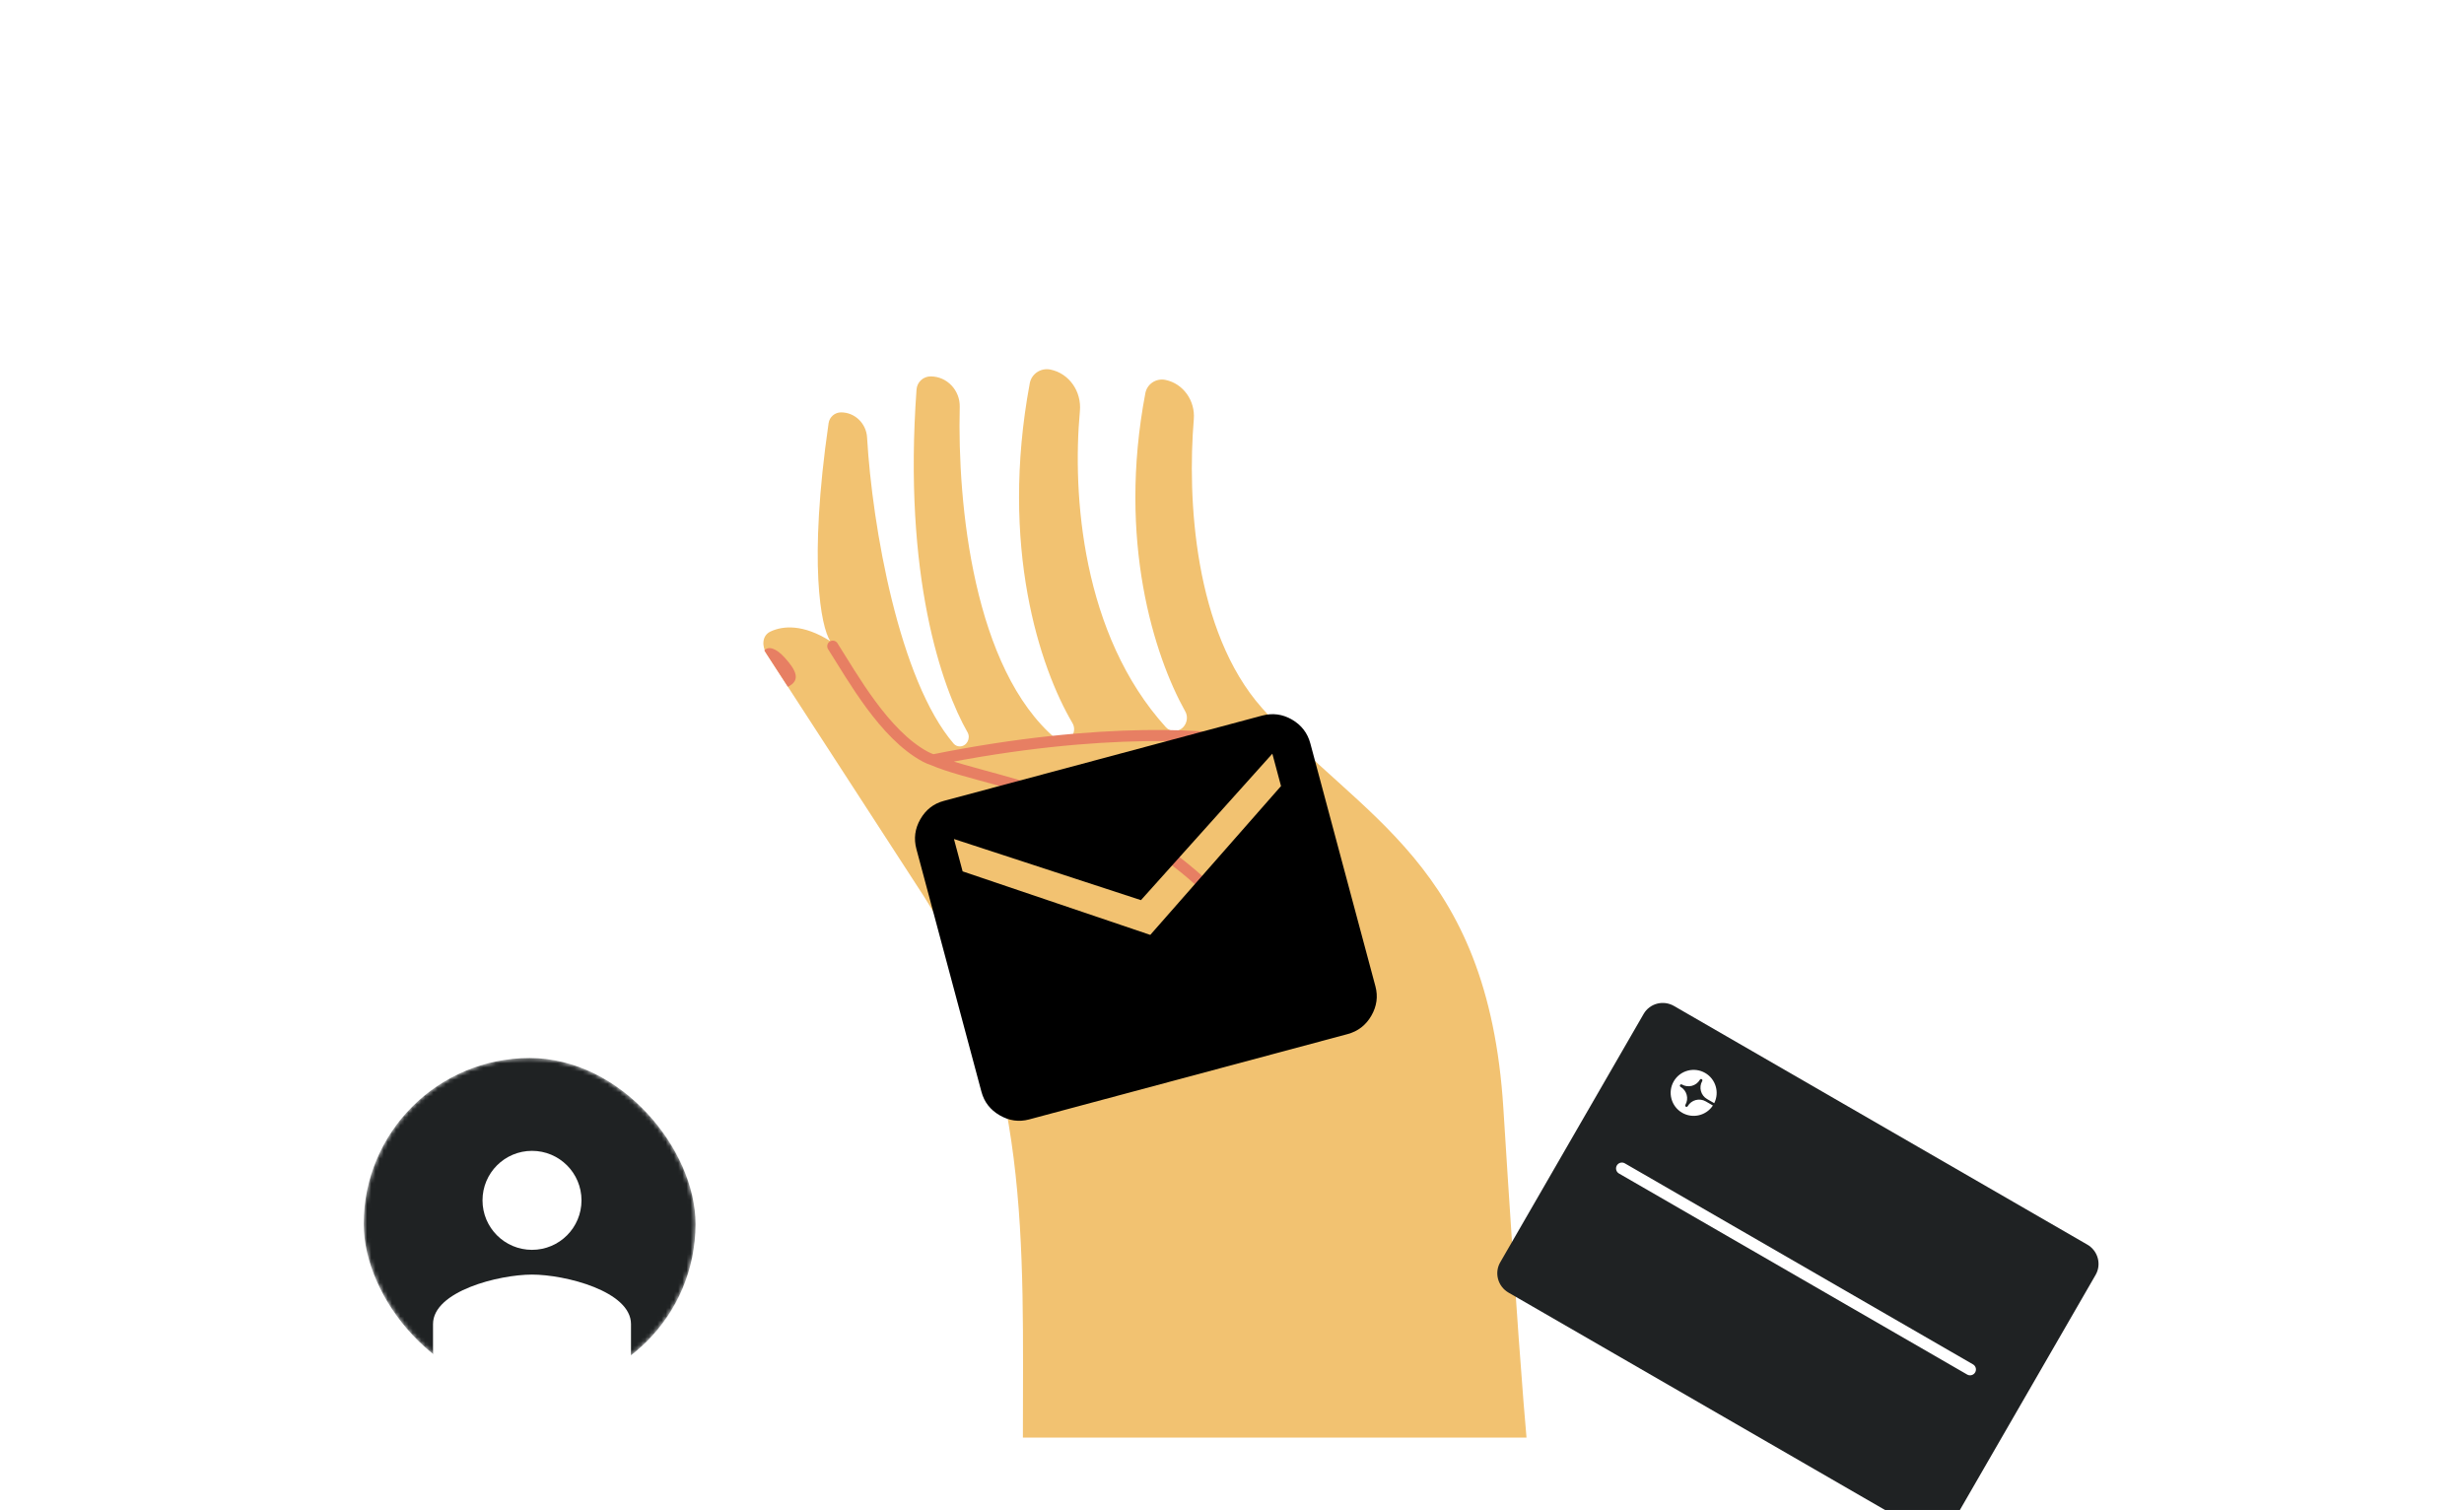 <svg width="594" height="364" viewBox="0 0 594 364" fill="none" xmlns="http://www.w3.org/2000/svg">
<g filter="url(#filter0_dddddd_2928_181271)">
<mask id="mask0_2928_181271" style="mask-type:alpha" maskUnits="userSpaceOnUse" x="87" y="51" width="81" height="81">
<rect x="87.68" y="51.242" width="80" height="80" rx="40" fill="#B4C6FD"/>
</mask>
<g mask="url(#mask0_2928_181271)">
<rect x="87.68" y="51.242" width="80" height="80" rx="40" fill="#1F2223"/>
<path d="M128.252 97.487C134.844 97.487 140.183 92.147 140.183 85.555C140.183 78.963 134.844 73.624 128.252 73.624C121.659 73.624 116.32 78.963 116.32 85.555C116.32 92.147 121.659 97.487 128.252 97.487ZM128.252 103.452C120.287 103.452 104.389 107.449 104.389 115.384V132.363H152.115V115.384C152.115 107.449 136.216 103.452 128.252 103.452Z" fill="white"/>
</g>
</g>
<path d="M246.593 346.553H367.999C367.379 339.946 365.397 314.839 362.424 267.268C358.708 207.804 327.737 197.274 304.199 170.639C287.874 152.166 286.199 120.253 287.791 101.056C288.157 96.641 285.31 92.495 280.974 91.583C278.742 91.113 276.542 92.528 276.115 94.768C269.322 130.391 278.298 158.195 285.733 171.501C286.865 173.528 285.447 176.214 283.125 176.214C282.343 176.214 281.591 175.891 281.066 175.312C260.804 152.974 258.481 119.156 260.335 99.064C260.763 94.416 257.781 89.999 253.204 89.083C250.913 88.625 248.674 90.096 248.247 92.392C240.936 131.725 250.658 160.919 258.543 174.312C259.637 176.171 258.337 178.691 256.181 178.691C255.588 178.691 255.013 178.493 254.561 178.11C234.695 161.287 230.78 121.576 231.366 98.098C231.466 94.115 228.327 90.734 224.343 90.734C222.565 90.734 221.079 92.114 220.95 93.888C217.678 139.009 227.105 165.777 233.246 176.535C234.073 177.984 233.051 179.93 231.382 179.93C230.813 179.93 230.275 179.7 229.904 179.268C216.785 163.973 210.27 126.934 209.026 105.445C208.833 102.101 206.111 99.406 202.761 99.406C201.252 99.406 199.966 100.518 199.749 102.011C194.843 135.864 197.922 151.111 200.137 154.534C193.641 150.431 188.737 150.811 185.711 152.254C183.684 153.22 183.606 155.786 184.828 157.669L222.663 215.98C248.609 256.967 246.593 299.971 246.593 346.553Z" fill="#F2C271"/>
<path d="M200.758 155.773C205.506 163.206 213.146 177.071 223.057 182.408C223.582 182.69 224.204 182.949 224.915 183.192M307.297 234.439C281.282 191.699 240.4 189.841 224.915 183.192M302.342 179.311C293.67 177.15 266.044 174.901 224.915 183.192" stroke="#E77F63" stroke-width="2.676" stroke-linecap="round" stroke-linejoin="round"/>
<path d="M189.217 158.581C187.046 156.176 185.226 155.695 184.251 156.797L189.938 165.553C193.109 164.025 191.931 161.587 189.217 158.581Z" fill="#E77F63"/>
<g filter="url(#filter1_dddddd_2928_181271)">
<path d="M248.085 100.69C245.641 101.345 243.281 101.014 241.004 99.697C238.728 98.379 237.262 96.497 236.605 94.048L220.921 35.514C220.245 32.989 220.563 30.587 221.876 28.308C223.189 26.029 225.067 24.561 227.511 23.907L304.265 3.34C306.786 2.665 309.184 2.986 311.461 4.303C313.737 5.621 315.214 7.542 315.89 10.067L331.575 68.601C332.231 71.05 331.902 73.413 330.589 75.692C329.276 77.972 327.36 79.449 324.839 80.124L248.085 100.69ZM277.298 56.205L308.817 20.327L306.726 12.522L275.053 47.826L229.971 33.089L232.063 40.893L277.298 56.205Z" fill="black"/>
</g>
<g filter="url(#filter2_dddddd_2928_181271)">
<path fill-rule="evenodd" clip-rule="evenodd" d="M463.297 165.32L363.663 107.797C361.088 106.31 360.191 103.042 361.659 100.499L396.233 40.614C397.702 38.071 400.98 37.214 403.555 38.7L503.189 96.224C505.767 97.713 506.661 100.979 505.193 103.522L470.619 163.406C469.15 165.95 465.874 166.809 463.297 165.32Z" fill="#1F2223"/>
<path fill-rule="evenodd" clip-rule="evenodd" d="M406.856 62.86C406.766 63.016 406.568 63.069 406.412 62.979C406.259 62.89 406.208 62.694 406.298 62.538C407.176 61.017 406.649 59.067 405.128 58.189C404.972 58.099 404.922 57.902 405.01 57.749C405.1 57.593 405.296 57.538 405.452 57.628C406.973 58.506 408.925 57.988 409.803 56.467C409.892 56.314 410.087 56.259 410.241 56.347C410.397 56.437 410.45 56.636 410.361 56.789C409.483 58.31 410.007 60.258 411.531 61.138L413.252 62.131C414.56 59.531 413.619 56.321 411.064 54.846C408.416 53.317 405.018 54.222 403.489 56.87C401.962 59.516 402.873 62.916 405.521 64.445C408.077 65.921 411.33 65.125 412.928 62.692L411.207 61.699C409.683 60.819 407.735 61.339 406.856 62.86Z" fill="white"/>
<path d="M390.994 77.86L474.929 126.32" stroke="white" stroke-width="2.827" stroke-linecap="round"/>
</g>
<defs>
<filter id="filter0_dddddd_2928_181271" x="0.047" y="51.242" width="255.265" height="277.173" filterUnits="userSpaceOnUse" color-interpolation-filters="sRGB">
<feFlood flood-opacity="0" result="BackgroundImageFix"/>
<feColorMatrix in="SourceAlpha" type="matrix" values="0 0 0 0 0 0 0 0 0 0 0 0 0 0 0 0 0 0 127 0" result="hardAlpha"/>
<feOffset dy="3.031"/>
<feGaussianBlur stdDeviation="1.212"/>
<feColorMatrix type="matrix" values="0 0 0 0 0 0 0 0 0 0 0 0 0 0 0 0 0 0 0.057 0"/>
<feBlend mode="normal" in2="BackgroundImageFix" result="effect1_dropShadow_2928_181271"/>
<feColorMatrix in="SourceAlpha" type="matrix" values="0 0 0 0 0 0 0 0 0 0 0 0 0 0 0 0 0 0 127 0" result="hardAlpha"/>
<feOffset dy="7.285"/>
<feGaussianBlur stdDeviation="2.914"/>
<feColorMatrix type="matrix" values="0 0 0 0 0 0 0 0 0 0 0 0 0 0 0 0 0 0 0.079 0"/>
<feBlend mode="normal" in2="effect1_dropShadow_2928_181271" result="effect2_dropShadow_2928_181271"/>
<feColorMatrix in="SourceAlpha" type="matrix" values="0 0 0 0 0 0 0 0 0 0 0 0 0 0 0 0 0 0 127 0" result="hardAlpha"/>
<feOffset dy="13.716"/>
<feGaussianBlur stdDeviation="5.486"/>
<feColorMatrix type="matrix" values="0 0 0 0 0 0 0 0 0 0 0 0 0 0 0 0 0 0 0.098 0"/>
<feBlend mode="normal" in2="effect2_dropShadow_2928_181271" result="effect3_dropShadow_2928_181271"/>
<feColorMatrix in="SourceAlpha" type="matrix" values="0 0 0 0 0 0 0 0 0 0 0 0 0 0 0 0 0 0 127 0" result="hardAlpha"/>
<feOffset dy="24.467"/>
<feGaussianBlur stdDeviation="9.787"/>
<feColorMatrix type="matrix" values="0 0 0 0 0 0 0 0 0 0 0 0 0 0 0 0 0 0 0.119 0"/>
<feBlend mode="normal" in2="effect3_dropShadow_2928_181271" result="effect4_dropShadow_2928_181271"/>
<feColorMatrix in="SourceAlpha" type="matrix" values="0 0 0 0 0 0 0 0 0 0 0 0 0 0 0 0 0 0 127 0" result="hardAlpha"/>
<feOffset dy="45.763"/>
<feGaussianBlur stdDeviation="18.305"/>
<feColorMatrix type="matrix" values="0 0 0 0 0 0 0 0 0 0 0 0 0 0 0 0 0 0 0.145 0"/>
<feBlend mode="normal" in2="effect4_dropShadow_2928_181271" result="effect5_dropShadow_2928_181271"/>
<feColorMatrix in="SourceAlpha" type="matrix" values="0 0 0 0 0 0 0 0 0 0 0 0 0 0 0 0 0 0 127 0" result="hardAlpha"/>
<feOffset dy="109.54"/>
<feGaussianBlur stdDeviation="43.816"/>
<feColorMatrix type="matrix" values="0 0 0 0 0 0 0 0 0 0 0 0 0 0 0 0 0 0 0.18 0"/>
<feBlend mode="normal" in2="effect5_dropShadow_2928_181271" result="effect6_dropShadow_2928_181271"/>
<feBlend mode="normal" in="SourceGraphic" in2="effect6_dropShadow_2928_181271" result="shape"/>
</filter>
<filter id="filter1_dddddd_2928_181271" x="147.839" y="2.997" width="256.801" height="261.679" filterUnits="userSpaceOnUse" color-interpolation-filters="sRGB">
<feFlood flood-opacity="0" result="BackgroundImageFix"/>
<feColorMatrix in="SourceAlpha" type="matrix" values="0 0 0 0 0 0 0 0 0 0 0 0 0 0 0 0 0 0 127 0" result="hardAlpha"/>
<feOffset dy="2.516"/>
<feGaussianBlur stdDeviation="1.006"/>
<feColorMatrix type="matrix" values="0 0 0 0 0 0 0 0 0 0 0 0 0 0 0 0 0 0 0.057 0"/>
<feBlend mode="normal" in2="BackgroundImageFix" result="effect1_dropShadow_2928_181271"/>
<feColorMatrix in="SourceAlpha" type="matrix" values="0 0 0 0 0 0 0 0 0 0 0 0 0 0 0 0 0 0 127 0" result="hardAlpha"/>
<feOffset dy="6.046"/>
<feGaussianBlur stdDeviation="2.419"/>
<feColorMatrix type="matrix" values="0 0 0 0 0 0 0 0 0 0 0 0 0 0 0 0 0 0 0.079 0"/>
<feBlend mode="normal" in2="effect1_dropShadow_2928_181271" result="effect2_dropShadow_2928_181271"/>
<feColorMatrix in="SourceAlpha" type="matrix" values="0 0 0 0 0 0 0 0 0 0 0 0 0 0 0 0 0 0 127 0" result="hardAlpha"/>
<feOffset dy="11.385"/>
<feGaussianBlur stdDeviation="4.554"/>
<feColorMatrix type="matrix" values="0 0 0 0 0 0 0 0 0 0 0 0 0 0 0 0 0 0 0.098 0"/>
<feBlend mode="normal" in2="effect2_dropShadow_2928_181271" result="effect3_dropShadow_2928_181271"/>
<feColorMatrix in="SourceAlpha" type="matrix" values="0 0 0 0 0 0 0 0 0 0 0 0 0 0 0 0 0 0 127 0" result="hardAlpha"/>
<feOffset dy="20.309"/>
<feGaussianBlur stdDeviation="8.123"/>
<feColorMatrix type="matrix" values="0 0 0 0 0 0 0 0 0 0 0 0 0 0 0 0 0 0 0.119 0"/>
<feBlend mode="normal" in2="effect3_dropShadow_2928_181271" result="effect4_dropShadow_2928_181271"/>
<feColorMatrix in="SourceAlpha" type="matrix" values="0 0 0 0 0 0 0 0 0 0 0 0 0 0 0 0 0 0 127 0" result="hardAlpha"/>
<feOffset dy="37.985"/>
<feGaussianBlur stdDeviation="15.194"/>
<feColorMatrix type="matrix" values="0 0 0 0 0 0 0 0 0 0 0 0 0 0 0 0 0 0 0.145 0"/>
<feBlend mode="normal" in2="effect4_dropShadow_2928_181271" result="effect5_dropShadow_2928_181271"/>
<feColorMatrix in="SourceAlpha" type="matrix" values="0 0 0 0 0 0 0 0 0 0 0 0 0 0 0 0 0 0 127 0" result="hardAlpha"/>
<feOffset dy="90.922"/>
<feGaussianBlur stdDeviation="36.369"/>
<feColorMatrix type="matrix" values="0 0 0 0 0 0 0 0 0 0 0 0 0 0 0 0 0 0 0.18 0"/>
<feBlend mode="normal" in2="effect5_dropShadow_2928_181271" result="effect6_dropShadow_2928_181271"/>
<feBlend mode="normal" in="SourceGraphic" in2="effect6_dropShadow_2928_181271" result="shape"/>
</filter>
<filter id="filter2_dddddd_2928_181271" x="273.321" y="37.971" width="320.21" height="325.253" filterUnits="userSpaceOnUse" color-interpolation-filters="sRGB">
<feFlood flood-opacity="0" result="BackgroundImageFix"/>
<feColorMatrix in="SourceAlpha" type="matrix" values="0 0 0 0 0 0 0 0 0 0 0 0 0 0 0 0 0 0 127 0" result="hardAlpha"/>
<feOffset dy="3.031"/>
<feGaussianBlur stdDeviation="1.212"/>
<feColorMatrix type="matrix" values="0 0 0 0 0 0 0 0 0 0 0 0 0 0 0 0 0 0 0.057 0"/>
<feBlend mode="normal" in2="BackgroundImageFix" result="effect1_dropShadow_2928_181271"/>
<feColorMatrix in="SourceAlpha" type="matrix" values="0 0 0 0 0 0 0 0 0 0 0 0 0 0 0 0 0 0 127 0" result="hardAlpha"/>
<feOffset dy="7.285"/>
<feGaussianBlur stdDeviation="2.914"/>
<feColorMatrix type="matrix" values="0 0 0 0 0 0 0 0 0 0 0 0 0 0 0 0 0 0 0.079 0"/>
<feBlend mode="normal" in2="effect1_dropShadow_2928_181271" result="effect2_dropShadow_2928_181271"/>
<feColorMatrix in="SourceAlpha" type="matrix" values="0 0 0 0 0 0 0 0 0 0 0 0 0 0 0 0 0 0 127 0" result="hardAlpha"/>
<feOffset dy="13.716"/>
<feGaussianBlur stdDeviation="5.486"/>
<feColorMatrix type="matrix" values="0 0 0 0 0 0 0 0 0 0 0 0 0 0 0 0 0 0 0.098 0"/>
<feBlend mode="normal" in2="effect2_dropShadow_2928_181271" result="effect3_dropShadow_2928_181271"/>
<feColorMatrix in="SourceAlpha" type="matrix" values="0 0 0 0 0 0 0 0 0 0 0 0 0 0 0 0 0 0 127 0" result="hardAlpha"/>
<feOffset dy="24.467"/>
<feGaussianBlur stdDeviation="9.787"/>
<feColorMatrix type="matrix" values="0 0 0 0 0 0 0 0 0 0 0 0 0 0 0 0 0 0 0.119 0"/>
<feBlend mode="normal" in2="effect3_dropShadow_2928_181271" result="effect4_dropShadow_2928_181271"/>
<feColorMatrix in="SourceAlpha" type="matrix" values="0 0 0 0 0 0 0 0 0 0 0 0 0 0 0 0 0 0 127 0" result="hardAlpha"/>
<feOffset dy="45.763"/>
<feGaussianBlur stdDeviation="18.305"/>
<feColorMatrix type="matrix" values="0 0 0 0 0 0 0 0 0 0 0 0 0 0 0 0 0 0 0.145 0"/>
<feBlend mode="normal" in2="effect4_dropShadow_2928_181271" result="effect5_dropShadow_2928_181271"/>
<feColorMatrix in="SourceAlpha" type="matrix" values="0 0 0 0 0 0 0 0 0 0 0 0 0 0 0 0 0 0 127 0" result="hardAlpha"/>
<feOffset dy="109.54"/>
<feGaussianBlur stdDeviation="43.816"/>
<feColorMatrix type="matrix" values="0 0 0 0 0 0 0 0 0 0 0 0 0 0 0 0 0 0 0.18 0"/>
<feBlend mode="normal" in2="effect5_dropShadow_2928_181271" result="effect6_dropShadow_2928_181271"/>
<feBlend mode="normal" in="SourceGraphic" in2="effect6_dropShadow_2928_181271" result="shape"/>
</filter>
</defs>
</svg>
